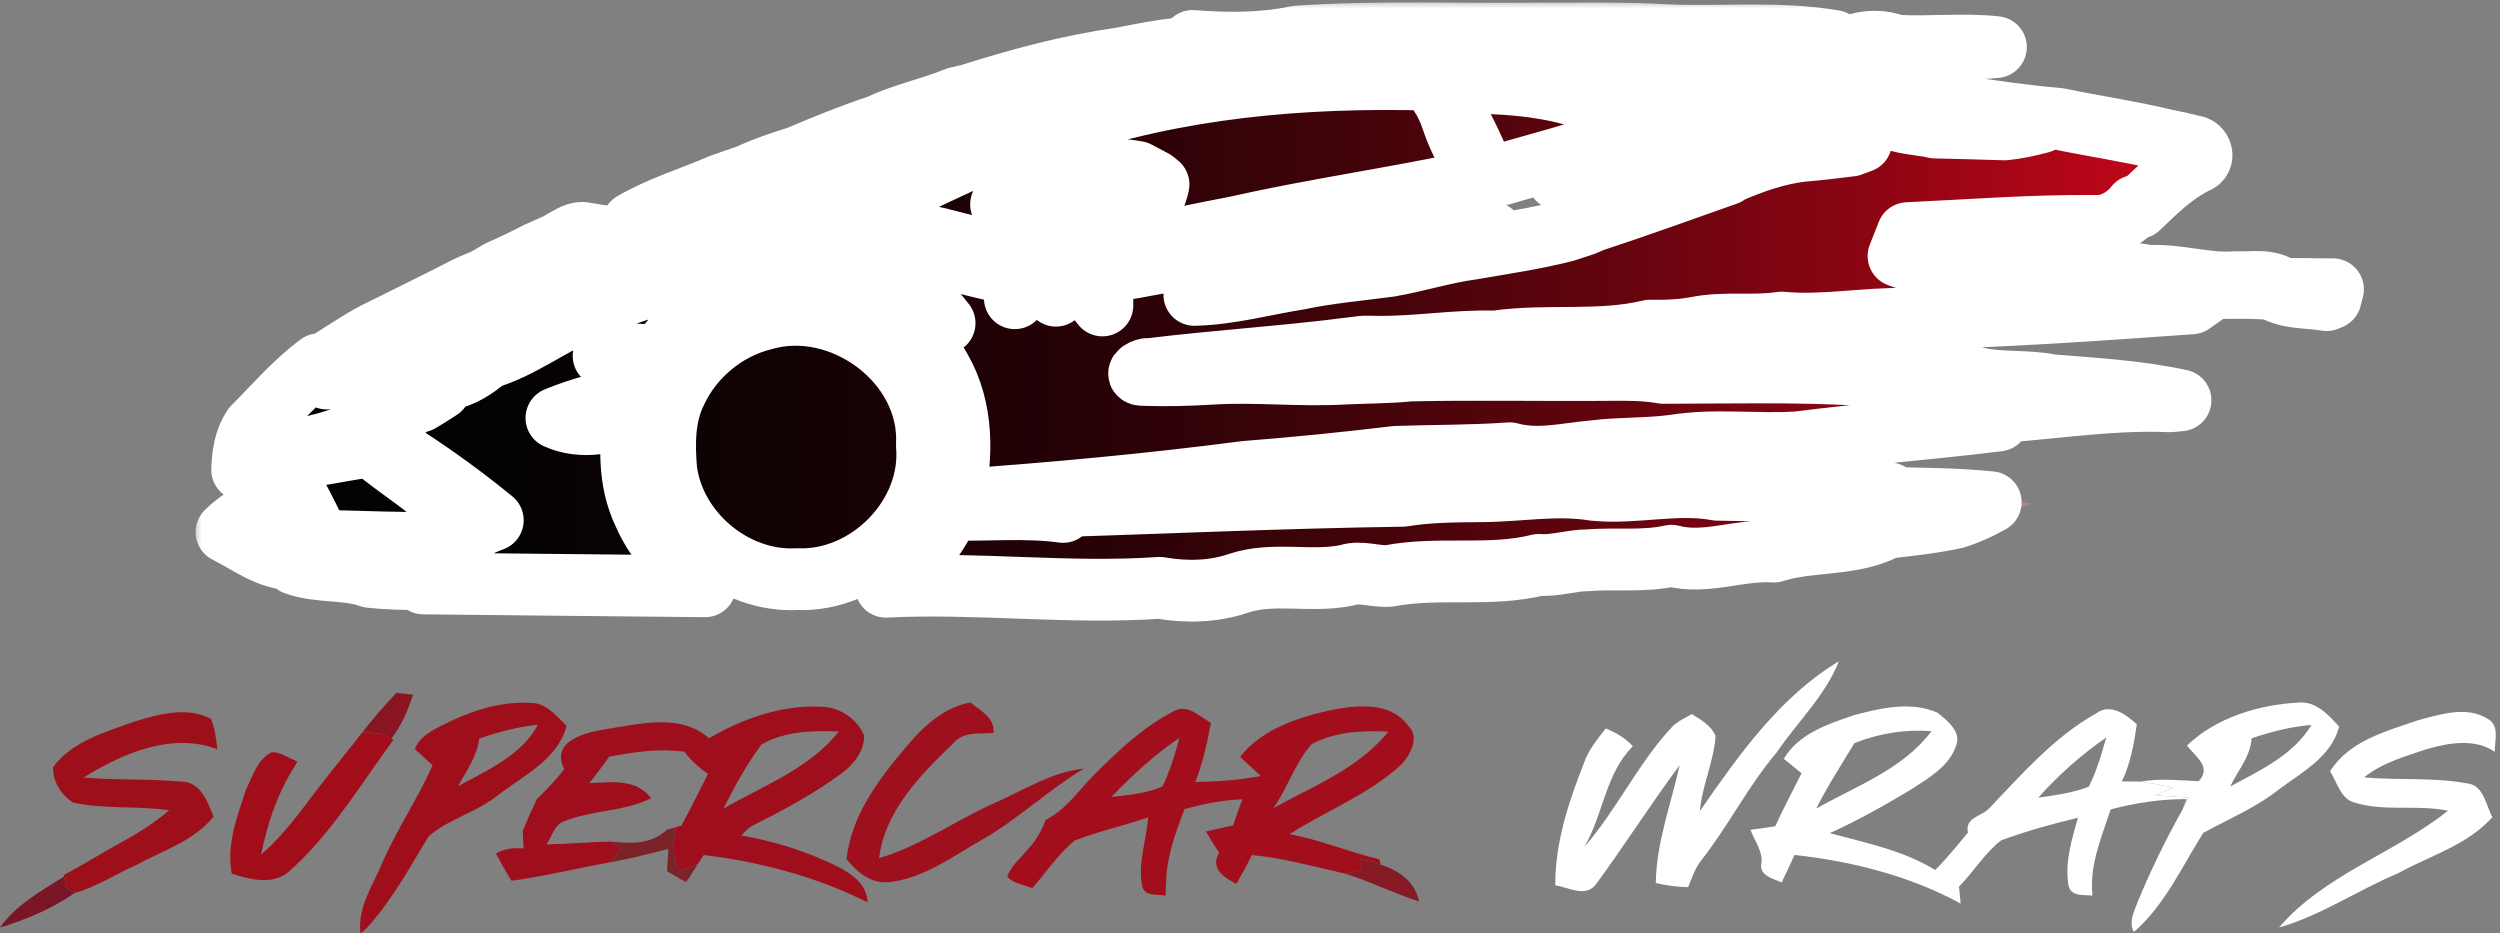 <svg xmlns="http://www.w3.org/2000/svg" width="150" height="56" viewBox="0 0 150 56" fill="none"><rect x="0" y="0" width="150" height="56" fill="#808080" stroke="none"/><path d="M102.953 2.785C105.299 2.9 107.641 2.426 109.979 2.73C111.995 3 114.037 3.071 116.071 3.008C115.563 3.119 115.048 3.171 114.537 3.178C111.784 3.278 109.03 3.178 106.281 3.352C106.129 3.364 105.821 3.386 105.669 3.397C104.732 3.356 103.835 3.082 102.953 2.785Z" fill="#7A242A"></path><path d="M132.754 17.294C133.951 17.275 135.152 17.238 136.349 17.353C137.338 17.942 138.506 17.812 139.595 18.009L139.643 18.016C139.043 18.072 138.439 18.075 137.846 18.031C135.73 17.949 133.61 18.087 131.502 18.201C131.928 17.912 132.343 17.605 132.754 17.294Z" fill="#7A242A"></path><path d="M36.654 50.493C37.869 50.627 39.077 50.664 40.022 49.778C40.155 49.759 40.426 49.722 40.559 49.704C40.352 50.571 40.344 51.457 40.771 52.264C41.137 52.127 41.501 51.99 41.864 51.846C41.634 52.205 41.423 52.58 41.167 52.92C40.771 52.728 40.396 52.49 40.018 52.268L40.107 50.934C39.655 51.049 39.203 51.16 38.751 51.275C38.047 51.453 37.339 51.609 36.624 51.735C36.843 51.449 37.057 51.168 37.276 50.886C37.12 50.786 36.809 50.59 36.654 50.493Z" fill="#7A242A"></path><path d="M113.066 29.875C113.125 29.819 113.247 29.711 113.31 29.656C116.175 29.348 119.121 29.73 121.956 30.212C120.477 30.727 118.943 31.223 117.35 31.06C118.08 30.834 118.776 30.508 119.443 30.134C117.324 29.919 115.193 29.912 113.066 29.875Z" fill="#AE8483"></path><path d="M15.457 30.208L15.69 30.093C15.138 30.857 14.238 31.253 13.589 31.924C14.934 32.594 16.298 33.703 17.869 33.547L17.902 32.965C19.878 32.924 21.849 33.117 23.813 33.317C22.042 33.354 20.27 33.25 18.503 33.254C18.299 33.399 17.891 33.691 17.691 33.84C16.22 33.899 14.704 33.039 13.485 32.209C12.892 30.916 14.664 30.649 15.457 30.208Z" fill="#696969"></path><mask id="path-6-outside-1_12801_484" maskUnits="userSpaceOnUse" x="11.589" y="0.002" width="131" height="38" fill="black"><rect fill="white" x="11.589" y="0.002" width="131" height="38"></rect><path d="M17.41 28.918C16.85 28.696 16.287 28.466 15.727 28.24C16.687 27.573 17.888 27.518 18.999 27.31C20.093 27.14 21.175 26.91 22.271 26.773C24.013 28.248 26.055 29.385 27.574 31.101C26.477 31.679 25.455 32.635 24.136 32.565C22.479 32.55 20.826 32.454 19.174 32.465C18.74 31.494 18.255 30.549 17.758 29.615C17.673 29.441 17.498 29.093 17.41 28.918ZM55.612 26.71C55.886 21.748 50.468 17.779 45.773 19.172C43.502 19.75 41.541 21.388 40.559 23.515C39.84 24.957 39.84 26.625 39.974 28.196C40.452 31.935 44.061 34.955 47.834 34.748C52.081 34.925 55.99 30.971 55.612 26.71ZM17.902 32.965C17.417 31.842 17.261 30.608 16.761 29.489C16.62 29.467 16.331 29.422 16.187 29.4C16.064 29.574 15.816 29.919 15.69 30.093C15.138 30.857 14.238 31.253 13.589 31.924C14.934 32.594 16.298 33.703 17.869 33.547L17.902 32.965ZM86.318 4.998C86.607 5.539 86.903 6.084 87.192 6.632C87.993 7.907 88.556 9.308 89.193 10.664C89.419 10.616 89.872 10.516 90.098 10.467C92.947 9.63 95.86 8.937 98.591 7.748C95.119 5.068 90.52 4.872 86.318 4.998ZM20.73 22.111C20.53 21.97 20.126 21.692 19.922 21.555C20.938 20.929 21.916 20.236 23.002 19.739C24.084 19.206 25.158 18.665 26.237 18.131C27.167 17.694 28.049 17.145 29.027 16.808C29.342 16.623 29.661 16.438 29.98 16.252C30.735 15.922 31.48 15.567 32.21 15.185C32.633 15 33.055 14.814 33.474 14.622C33.559 14.57 33.733 14.462 33.819 14.41C34.23 14.214 34.641 13.869 35.13 13.999C37.506 14.425 39.937 14.462 42.346 14.377C43.302 14.318 44.258 14.307 45.214 14.288C43.92 14.662 42.612 15.011 41.282 15.229C39.044 15.77 36.946 16.764 34.715 17.319C33.318 19.161 30.984 19.713 28.931 20.48C28.145 20.799 27.289 20.788 26.459 20.695C25.796 20.995 25.106 21.236 24.428 21.503C23.268 22.033 21.99 22.118 20.73 22.111ZM29.309 19.476L29.468 19.439L29.494 19.239L29.309 19.298V19.476ZM94.137 5.035C95.571 5.891 97.209 6.365 98.573 7.355C99.481 7.31 100.422 7.273 101.207 6.758C99.34 5.661 97.183 5.294 95.086 4.92C94.848 4.95 94.374 5.005 94.137 5.035ZM63.439 7.703C62.49 8.051 61.541 8.403 60.559 8.648C60.644 9.56 60.782 10.464 60.945 11.364C63.29 10.638 65.766 9.838 68.241 10.316C68.49 10.449 68.99 10.712 69.238 10.845C69.308 10.901 69.446 11.012 69.512 11.068C69.075 13.295 66.622 14.155 64.702 14.711C65.829 15.367 67.166 14.748 68.382 14.755C70.279 14.418 72.162 13.995 74.055 13.64C78.851 12.558 83.735 11.876 88.549 10.845C88.297 9.552 87.541 8.455 87.14 7.218C86.851 6.306 86.366 5.468 85.703 4.779C78.195 4.579 70.572 5.231 63.439 7.703ZM93.47 10.734C94.07 10.949 94.659 11.187 95.241 11.446C95.816 11.753 96.464 11.946 97.105 11.713C98.995 11.309 100.752 10.471 102.553 9.801C103.575 9.285 104.628 8.815 105.736 8.504C104.391 7.466 102.66 7.166 101.033 6.869C101.063 6.98 101.122 7.195 101.156 7.303C100.792 7.392 100.437 7.488 100.085 7.596C97.954 8.796 95.593 9.515 93.47 10.734ZM59.781 9.36C59.147 9.441 58.517 9.523 57.895 9.641C55.619 10.701 53.322 11.727 51.173 13.032C53.055 13.773 55.09 13.951 57.031 14.488C58.484 14.877 59.974 15.159 61.486 15.185C61.123 14.44 60.789 13.684 60.533 12.895C60.415 12.739 60.181 12.424 60.063 12.265L60.218 11.946C60.307 11.057 60.018 10.201 59.781 9.36ZM139.981 17.357C139.944 17.494 139.877 17.768 139.84 17.905L139.595 18.009C138.506 17.812 137.338 17.942 136.349 17.353C135.152 17.238 133.951 17.275 132.754 17.294C132.343 17.605 131.928 17.912 131.502 18.201C125.817 18.609 120.129 19.006 114.43 19.132C111.91 19.076 109.401 19.595 106.885 19.354C105.243 19.61 103.546 19.324 101.9 19.628C100.944 19.821 99.973 19.854 99.002 19.836C95.953 20.573 92.781 20.036 89.694 20.492C87.344 20.417 85.021 20.836 82.679 20.803C82.464 20.803 82.034 20.799 81.823 20.795C81.652 20.818 81.319 20.858 81.152 20.877C77.087 21.407 72.996 21.648 68.934 22.152C68.738 22.055 67.948 22.496 68.597 22.496C69.953 22.544 71.313 22.508 72.67 22.426C75.319 22.256 77.969 22.57 80.618 22.419C81.952 22.355 83.294 22.363 84.624 22.23C88.652 22.144 92.68 22.233 96.709 22.196C97.743 22.185 98.784 22.192 99.803 22.374C103.742 22.367 107.689 22.267 111.624 22.489C113.818 22.441 116.016 22.563 118.213 22.563C119.777 23.06 121.452 22.778 123.049 23.108C125.65 23.323 128.27 23.464 130.831 24.019C130.668 24.034 130.346 24.064 130.186 24.079C126.306 23.908 122.467 24.649 118.598 24.798C119.036 24.927 119.469 25.072 119.899 25.231C115.89 25.732 111.854 26.028 107.852 26.539C105.38 26.699 102.89 26.332 100.437 26.732C98.843 26.947 97.231 26.869 95.638 27.069C93.963 27.214 92.251 27.666 90.587 27.195C88.315 27.358 86.032 27.332 83.757 27.41C80.752 27.77 77.735 28.077 74.715 28.311C68.893 29.07 63.02 29.611 57.157 30.019C57.784 27.444 57.802 24.535 56.45 22.178C55.249 19.984 53.2 18.261 50.817 17.497C46.763 16.182 41.956 17.723 39.599 21.322C38.473 21.299 37.339 21.184 36.216 21.355C37.298 21.348 38.377 21.462 39.455 21.526C39.362 21.722 39.17 22.115 39.077 22.311L39.151 21.989C38.851 22.641 38.554 23.293 38.291 23.964C36.602 23.975 34.941 24.442 33.385 25.079C34.882 25.765 36.728 25.446 38.095 24.586C37.765 26.647 37.695 28.87 38.621 30.801C39.388 32.591 40.785 34.006 42.308 35.177C36.672 35.118 31.036 35.074 25.399 35.007C25.418 34.94 25.447 34.799 25.466 34.733C24.38 34.759 23.298 34.733 22.22 34.618C20.774 34.099 19.155 34.373 17.691 33.84C17.891 33.691 18.299 33.399 18.503 33.254C20.27 33.254 22.042 33.354 23.813 33.317C25.974 33.543 27.645 31.894 29.568 31.216C27.259 29.326 24.806 27.618 22.242 26.095C22.798 25.665 23.38 25.268 23.976 24.901L24.306 24.575C22.472 25.572 20.545 26.432 18.488 26.843C17.421 27.025 16.376 27.343 15.575 28.114C15.316 28.133 14.793 28.17 14.53 28.188C14.556 27.295 14.682 26.398 15.186 25.642C16.476 24.349 17.673 22.941 19.148 21.852C19.225 21.992 19.377 22.274 19.451 22.415L19.6 22.711C20.871 22.663 22.142 22.578 23.413 22.459C23.405 22.752 23.391 23.334 23.387 23.627C23.991 23.749 24.591 23.897 25.177 24.101C25.596 23.864 26 23.597 26.403 23.338C26.17 23.293 25.703 23.201 25.47 23.156C25.907 23.03 26.344 22.908 26.781 22.785C27.723 22.622 28.512 22.1 29.224 21.492C31.273 20.881 32.966 19.517 34.93 18.709C37.065 17.849 39.222 16.927 41.53 16.675C43.998 16.408 46.425 15.611 48.931 15.859C51.795 16.2 54.578 17.386 56.676 19.391C54.978 17.179 52.525 15.355 49.687 15.055C49.183 15.014 48.719 14.844 48.475 14.377C49.827 14.31 51.21 14.159 52.551 14.436C55.393 15.166 58.232 15.926 61.104 16.549C61.052 16.886 60.941 17.557 60.889 17.894C61.126 17.623 61.604 17.086 61.845 16.816C62.523 16.786 62.957 17.275 63.357 17.742C62.605 15.885 61.474 14.233 60.515 12.483C61.315 12.402 62.123 12.32 62.923 12.206C64.928 12.02 66.929 11.757 68.945 11.724C67.859 13.332 65.992 14.518 63.994 14.322C64.728 15.645 65.165 17.149 66.144 18.327C66.155 17.642 66.14 16.96 66.121 16.278C66.985 16.211 67.852 16.115 68.704 15.93C72.829 15.2 76.876 14.04 81.041 13.569C83.06 13.073 85.302 12.717 87.285 13.528C87.996 13.851 88.775 13.903 89.542 13.962C88.274 13.995 87.007 14.14 85.829 14.636C83.709 15.77 81.252 15.567 78.992 16.226C76.612 17.001 74.104 17.201 71.662 17.694C73.785 17.646 75.853 17.064 77.947 16.734C79.74 16.356 81.563 16.204 83.375 15.959C85.036 15.674 86.644 15.152 88.315 14.929C90.19 14.603 92.08 14.333 93.926 13.858C94.289 13.736 94.652 13.614 95.019 13.499C95.145 13.443 95.397 13.339 95.523 13.284L95.575 13.262C98.272 12.38 100.933 11.409 103.609 10.467L103.624 10.401L103.776 10.341C105.165 9.749 106.599 9.234 108.108 9.056C109.093 8.974 110.079 8.863 111.061 8.733C111.213 8.678 111.521 8.563 111.672 8.507C111.658 8.192 111.646 7.877 111.632 7.562C111.157 7.514 110.683 7.447 110.216 7.366C107.037 6.395 103.764 5.798 100.603 4.768C99.851 4.605 99.095 4.449 98.339 4.309C97.865 4.205 97.398 4.083 96.927 3.979C93.577 3.99 90.242 3.716 86.9 3.605C84.194 3.553 81.493 3.605 78.788 3.601C78.15 3.675 77.517 3.771 76.883 3.849C75.823 3.864 74.763 3.916 73.707 4.02C69.071 4.742 64.495 5.924 60.126 7.64C56.868 8.818 53.744 10.33 50.483 11.501C48.912 12.228 47.4 13.291 45.606 13.325C43.05 13.629 40.474 13.844 37.899 13.655L37.962 13.38C39.637 12.402 41.508 11.85 43.279 11.079C43.831 10.89 44.376 10.694 44.928 10.505C45.888 10.053 46.896 9.723 47.908 9.404C49.483 8.733 51.069 8.088 52.696 7.547C54.204 6.832 55.86 6.506 57.402 5.869C57.598 5.824 57.984 5.732 58.18 5.687C61.123 4.757 64.117 3.942 67.178 3.508C68.964 3.178 70.761 2.748 72.588 2.893L72.329 2.652C72.136 2.604 71.751 2.508 71.558 2.456C73.644 2.619 75.767 2.63 77.824 2.193C82.645 1.867 87.478 2.07 92.306 2.011C94.897 2.026 97.487 1.959 100.073 2.115C103.394 2.252 106.755 1.889 110.049 2.459C110.183 2.526 110.453 2.66 110.59 2.73C110.742 2.726 111.05 2.726 111.202 2.726C112.021 2.43 112.94 2.415 113.755 2.741C115.752 2.856 117.761 2.611 119.755 2.826C118.528 2.956 117.294 2.889 116.071 3.008C114.037 3.071 111.995 3 109.979 2.73C107.641 2.426 105.299 2.9 102.953 2.786C103.835 3.082 104.732 3.356 105.669 3.397C104.569 3.49 103.512 3.823 102.504 4.26C103.735 4.553 104.972 4.801 106.236 4.902C107.952 5.083 109.649 5.398 111.369 5.554C115.434 5.932 119.436 6.788 123.509 7.129C125.639 7.573 127.804 7.881 129.923 8.396C130.479 8.5 131.031 8.622 131.583 8.767C132.121 8.811 132.317 9.56 131.761 9.76C130.42 10.412 129.371 11.457 128.307 12.476L128.137 12.343C127.54 13.095 126.621 13.621 125.643 13.554C121.904 13.521 118.18 13.814 114.452 13.988C114.27 14.444 114.089 14.903 113.911 15.363C115.734 16.082 117.72 16.008 119.64 16.2C122.745 16.271 125.888 16.037 128.963 16.556C130.716 16.471 132.406 17.075 134.163 16.927C135.085 16.986 136.138 16.712 136.931 17.338C137.946 17.323 138.961 17.36 139.981 17.357ZM116.09 7.651C117.49 7.688 118.891 7.714 120.292 7.766C121.018 7.688 121.737 7.536 122.445 7.344C119.143 6.969 115.897 6.173 112.569 6.024C113.014 7.54 114.856 7.336 116.09 7.651ZM113.31 29.656L113.373 29.604C109.923 29.493 106.473 29.452 103.027 29.385C100.566 28.926 98.098 29.645 95.623 29.393C93.37 29.026 91.113 29.467 88.856 29.474C87.296 29.489 85.721 29.489 84.18 29.748C76.876 29.852 69.572 30.189 62.267 30.416C62.775 30.505 63.287 30.579 63.787 30.716C61.523 30.408 59.244 30.638 56.965 30.582C56.142 32.443 54.771 33.988 53.155 35.203C58.636 34.929 64.109 35.648 69.583 35.27C71.139 35.541 72.807 35.518 74.315 34.996C76.424 34.295 78.68 34.97 80.826 34.514C81.674 34.232 82.534 34.64 83.394 34.547C86.344 33.988 89.39 34.629 92.329 33.892C93.314 33.969 94.267 33.621 95.252 33.617C96.924 33.484 98.632 33.717 100.285 33.343C102.319 33.892 104.372 32.95 106.44 33.095C108.663 32.383 111.157 32.795 113.24 31.664C114.611 31.509 116.001 31.36 117.35 31.06C118.08 30.834 118.776 30.508 119.443 30.134C117.324 29.919 115.193 29.912 113.066 29.875C113.125 29.819 113.247 29.711 113.31 29.656Z"></path></mask><path d="M17.41 28.918C16.85 28.696 16.287 28.466 15.727 28.24C16.687 27.573 17.888 27.518 18.999 27.31C20.093 27.14 21.175 26.91 22.271 26.773C24.013 28.248 26.055 29.385 27.574 31.101C26.477 31.679 25.455 32.635 24.136 32.565C22.479 32.55 20.826 32.454 19.174 32.465C18.74 31.494 18.255 30.549 17.758 29.615C17.673 29.441 17.498 29.093 17.41 28.918ZM55.612 26.71C55.886 21.748 50.468 17.779 45.773 19.172C43.502 19.75 41.541 21.388 40.559 23.515C39.84 24.957 39.84 26.625 39.974 28.196C40.452 31.935 44.061 34.955 47.834 34.748C52.081 34.925 55.99 30.971 55.612 26.71ZM17.902 32.965C17.417 31.842 17.261 30.608 16.761 29.489C16.62 29.467 16.331 29.422 16.187 29.4C16.064 29.574 15.816 29.919 15.69 30.093C15.138 30.857 14.238 31.253 13.589 31.924C14.934 32.594 16.298 33.703 17.869 33.547L17.902 32.965ZM86.318 4.998C86.607 5.539 86.903 6.084 87.192 6.632C87.993 7.907 88.556 9.308 89.193 10.664C89.419 10.616 89.872 10.516 90.098 10.467C92.947 9.63 95.86 8.937 98.591 7.748C95.119 5.068 90.52 4.872 86.318 4.998ZM20.73 22.111C20.53 21.97 20.126 21.692 19.922 21.555C20.938 20.929 21.916 20.236 23.002 19.739C24.084 19.206 25.158 18.665 26.237 18.131C27.167 17.694 28.049 17.145 29.027 16.808C29.342 16.623 29.661 16.438 29.98 16.252C30.735 15.922 31.48 15.567 32.21 15.185C32.633 15 33.055 14.814 33.474 14.622C33.559 14.57 33.733 14.462 33.819 14.41C34.23 14.214 34.641 13.869 35.13 13.999C37.506 14.425 39.937 14.462 42.346 14.377C43.302 14.318 44.258 14.307 45.214 14.288C43.92 14.662 42.612 15.011 41.282 15.229C39.044 15.77 36.946 16.764 34.715 17.319C33.318 19.161 30.984 19.713 28.931 20.48C28.145 20.799 27.289 20.788 26.459 20.695C25.796 20.995 25.106 21.236 24.428 21.503C23.268 22.033 21.99 22.118 20.73 22.111ZM29.309 19.476L29.468 19.439L29.494 19.239L29.309 19.298V19.476ZM94.137 5.035C95.571 5.891 97.209 6.365 98.573 7.355C99.481 7.31 100.422 7.273 101.207 6.758C99.34 5.661 97.183 5.294 95.086 4.92C94.848 4.95 94.374 5.005 94.137 5.035ZM63.439 7.703C62.49 8.051 61.541 8.403 60.559 8.648C60.644 9.56 60.782 10.464 60.945 11.364C63.29 10.638 65.766 9.838 68.241 10.316C68.49 10.449 68.99 10.712 69.238 10.845C69.308 10.901 69.446 11.012 69.512 11.068C69.075 13.295 66.622 14.155 64.702 14.711C65.829 15.367 67.166 14.748 68.382 14.755C70.279 14.418 72.162 13.995 74.055 13.64C78.851 12.558 83.735 11.876 88.549 10.845C88.297 9.552 87.541 8.455 87.14 7.218C86.851 6.306 86.366 5.468 85.703 4.779C78.195 4.579 70.572 5.231 63.439 7.703ZM93.47 10.734C94.07 10.949 94.659 11.187 95.241 11.446C95.816 11.753 96.464 11.946 97.105 11.713C98.995 11.309 100.752 10.471 102.553 9.801C103.575 9.285 104.628 8.815 105.736 8.504C104.391 7.466 102.66 7.166 101.033 6.869C101.063 6.98 101.122 7.195 101.156 7.303C100.792 7.392 100.437 7.488 100.085 7.596C97.954 8.796 95.593 9.515 93.47 10.734ZM59.781 9.36C59.147 9.441 58.517 9.523 57.895 9.641C55.619 10.701 53.322 11.727 51.173 13.032C53.055 13.773 55.09 13.951 57.031 14.488C58.484 14.877 59.974 15.159 61.486 15.185C61.123 14.44 60.789 13.684 60.533 12.895C60.415 12.739 60.181 12.424 60.063 12.265L60.218 11.946C60.307 11.057 60.018 10.201 59.781 9.36ZM139.981 17.357C139.944 17.494 139.877 17.768 139.84 17.905L139.595 18.009C138.506 17.812 137.338 17.942 136.349 17.353C135.152 17.238 133.951 17.275 132.754 17.294C132.343 17.605 131.928 17.912 131.502 18.201C125.817 18.609 120.129 19.006 114.43 19.132C111.91 19.076 109.401 19.595 106.885 19.354C105.243 19.61 103.546 19.324 101.9 19.628C100.944 19.821 99.973 19.854 99.002 19.836C95.953 20.573 92.781 20.036 89.694 20.492C87.344 20.417 85.021 20.836 82.679 20.803C82.464 20.803 82.034 20.799 81.823 20.795C81.652 20.818 81.319 20.858 81.152 20.877C77.087 21.407 72.996 21.648 68.934 22.152C68.738 22.055 67.948 22.496 68.597 22.496C69.953 22.544 71.313 22.508 72.67 22.426C75.319 22.256 77.969 22.57 80.618 22.419C81.952 22.355 83.294 22.363 84.624 22.23C88.652 22.144 92.68 22.233 96.709 22.196C97.743 22.185 98.784 22.192 99.803 22.374C103.742 22.367 107.689 22.267 111.624 22.489C113.818 22.441 116.016 22.563 118.213 22.563C119.777 23.06 121.452 22.778 123.049 23.108C125.65 23.323 128.27 23.464 130.831 24.019C130.668 24.034 130.346 24.064 130.186 24.079C126.306 23.908 122.467 24.649 118.598 24.798C119.036 24.927 119.469 25.072 119.899 25.231C115.89 25.732 111.854 26.028 107.852 26.539C105.38 26.699 102.89 26.332 100.437 26.732C98.843 26.947 97.231 26.869 95.638 27.069C93.963 27.214 92.251 27.666 90.587 27.195C88.315 27.358 86.032 27.332 83.757 27.41C80.752 27.77 77.735 28.077 74.715 28.311C68.893 29.07 63.02 29.611 57.157 30.019C57.784 27.444 57.802 24.535 56.45 22.178C55.249 19.984 53.2 18.261 50.817 17.497C46.763 16.182 41.956 17.723 39.599 21.322C38.473 21.299 37.339 21.184 36.216 21.355C37.298 21.348 38.377 21.462 39.455 21.526C39.362 21.722 39.17 22.115 39.077 22.311L39.151 21.989C38.851 22.641 38.554 23.293 38.291 23.964C36.602 23.975 34.941 24.442 33.385 25.079C34.882 25.765 36.728 25.446 38.095 24.586C37.765 26.647 37.695 28.87 38.621 30.801C39.388 32.591 40.785 34.006 42.308 35.177C36.672 35.118 31.036 35.074 25.399 35.007C25.418 34.94 25.447 34.799 25.466 34.733C24.38 34.759 23.298 34.733 22.22 34.618C20.774 34.099 19.155 34.373 17.691 33.84C17.891 33.691 18.299 33.399 18.503 33.254C20.27 33.254 22.042 33.354 23.813 33.317C25.974 33.543 27.645 31.894 29.568 31.216C27.259 29.326 24.806 27.618 22.242 26.095C22.798 25.665 23.38 25.268 23.976 24.901L24.306 24.575C22.472 25.572 20.545 26.432 18.488 26.843C17.421 27.025 16.376 27.343 15.575 28.114C15.316 28.133 14.793 28.17 14.53 28.188C14.556 27.295 14.682 26.398 15.186 25.642C16.476 24.349 17.673 22.941 19.148 21.852C19.225 21.992 19.377 22.274 19.451 22.415L19.6 22.711C20.871 22.663 22.142 22.578 23.413 22.459C23.405 22.752 23.391 23.334 23.387 23.627C23.991 23.749 24.591 23.897 25.177 24.101C25.596 23.864 26 23.597 26.403 23.338C26.17 23.293 25.703 23.201 25.47 23.156C25.907 23.03 26.344 22.908 26.781 22.785C27.723 22.622 28.512 22.1 29.224 21.492C31.273 20.881 32.966 19.517 34.93 18.709C37.065 17.849 39.222 16.927 41.53 16.675C43.998 16.408 46.425 15.611 48.931 15.859C51.795 16.2 54.578 17.386 56.676 19.391C54.978 17.179 52.525 15.355 49.687 15.055C49.183 15.014 48.719 14.844 48.475 14.377C49.827 14.31 51.21 14.159 52.551 14.436C55.393 15.166 58.232 15.926 61.104 16.549C61.052 16.886 60.941 17.557 60.889 17.894C61.126 17.623 61.604 17.086 61.845 16.816C62.523 16.786 62.957 17.275 63.357 17.742C62.605 15.885 61.474 14.233 60.515 12.483C61.315 12.402 62.123 12.32 62.923 12.206C64.928 12.02 66.929 11.757 68.945 11.724C67.859 13.332 65.992 14.518 63.994 14.322C64.728 15.645 65.165 17.149 66.144 18.327C66.155 17.642 66.14 16.96 66.121 16.278C66.985 16.211 67.852 16.115 68.704 15.93C72.829 15.2 76.876 14.04 81.041 13.569C83.06 13.073 85.302 12.717 87.285 13.528C87.996 13.851 88.775 13.903 89.542 13.962C88.274 13.995 87.007 14.14 85.829 14.636C83.709 15.77 81.252 15.567 78.992 16.226C76.612 17.001 74.104 17.201 71.662 17.694C73.785 17.646 75.853 17.064 77.947 16.734C79.74 16.356 81.563 16.204 83.375 15.959C85.036 15.674 86.644 15.152 88.315 14.929C90.19 14.603 92.08 14.333 93.926 13.858C94.289 13.736 94.652 13.614 95.019 13.499C95.145 13.443 95.397 13.339 95.523 13.284L95.575 13.262C98.272 12.38 100.933 11.409 103.609 10.467L103.624 10.401L103.776 10.341C105.165 9.749 106.599 9.234 108.108 9.056C109.093 8.974 110.079 8.863 111.061 8.733C111.213 8.678 111.521 8.563 111.672 8.507C111.658 8.192 111.646 7.877 111.632 7.562C111.157 7.514 110.683 7.447 110.216 7.366C107.037 6.395 103.764 5.798 100.603 4.768C99.851 4.605 99.095 4.449 98.339 4.309C97.865 4.205 97.398 4.083 96.927 3.979C93.577 3.99 90.242 3.716 86.9 3.605C84.194 3.553 81.493 3.605 78.788 3.601C78.15 3.675 77.517 3.771 76.883 3.849C75.823 3.864 74.763 3.916 73.707 4.02C69.071 4.742 64.495 5.924 60.126 7.64C56.868 8.818 53.744 10.33 50.483 11.501C48.912 12.228 47.4 13.291 45.606 13.325C43.05 13.629 40.474 13.844 37.899 13.655L37.962 13.38C39.637 12.402 41.508 11.85 43.279 11.079C43.831 10.89 44.376 10.694 44.928 10.505C45.888 10.053 46.896 9.723 47.908 9.404C49.483 8.733 51.069 8.088 52.696 7.547C54.204 6.832 55.86 6.506 57.402 5.869C57.598 5.824 57.984 5.732 58.18 5.687C61.123 4.757 64.117 3.942 67.178 3.508C68.964 3.178 70.761 2.748 72.588 2.893L72.329 2.652C72.136 2.604 71.751 2.508 71.558 2.456C73.644 2.619 75.767 2.63 77.824 2.193C82.645 1.867 87.478 2.07 92.306 2.011C94.897 2.026 97.487 1.959 100.073 2.115C103.394 2.252 106.755 1.889 110.049 2.459C110.183 2.526 110.453 2.66 110.59 2.73C110.742 2.726 111.05 2.726 111.202 2.726C112.021 2.43 112.94 2.415 113.755 2.741C115.752 2.856 117.761 2.611 119.755 2.826C118.528 2.956 117.294 2.889 116.071 3.008C114.037 3.071 111.995 3 109.979 2.73C107.641 2.426 105.299 2.9 102.953 2.786C103.835 3.082 104.732 3.356 105.669 3.397C104.569 3.49 103.512 3.823 102.504 4.26C103.735 4.553 104.972 4.801 106.236 4.902C107.952 5.083 109.649 5.398 111.369 5.554C115.434 5.932 119.436 6.788 123.509 7.129C125.639 7.573 127.804 7.881 129.923 8.396C130.479 8.5 131.031 8.622 131.583 8.767C132.121 8.811 132.317 9.56 131.761 9.76C130.42 10.412 129.371 11.457 128.307 12.476L128.137 12.343C127.54 13.095 126.621 13.621 125.643 13.554C121.904 13.521 118.18 13.814 114.452 13.988C114.27 14.444 114.089 14.903 113.911 15.363C115.734 16.082 117.72 16.008 119.64 16.2C122.745 16.271 125.888 16.037 128.963 16.556C130.716 16.471 132.406 17.075 134.163 16.927C135.085 16.986 136.138 16.712 136.931 17.338C137.946 17.323 138.961 17.36 139.981 17.357ZM116.09 7.651C117.49 7.688 118.891 7.714 120.292 7.766C121.018 7.688 121.737 7.536 122.445 7.344C119.143 6.969 115.897 6.173 112.569 6.024C113.014 7.54 114.856 7.336 116.09 7.651ZM113.31 29.656L113.373 29.604C109.923 29.493 106.473 29.452 103.027 29.385C100.566 28.926 98.098 29.645 95.623 29.393C93.37 29.026 91.113 29.467 88.856 29.474C87.296 29.489 85.721 29.489 84.18 29.748C76.876 29.852 69.572 30.189 62.267 30.416C62.775 30.505 63.287 30.579 63.787 30.716C61.523 30.408 59.244 30.638 56.965 30.582C56.142 32.443 54.771 33.988 53.155 35.203C58.636 34.929 64.109 35.648 69.583 35.27C71.139 35.541 72.807 35.518 74.315 34.996C76.424 34.295 78.68 34.97 80.826 34.514C81.674 34.232 82.534 34.64 83.394 34.547C86.344 33.988 89.39 34.629 92.329 33.892C93.314 33.969 94.267 33.621 95.252 33.617C96.924 33.484 98.632 33.717 100.285 33.343C102.319 33.892 104.372 32.95 106.44 33.095C108.663 32.383 111.157 32.795 113.24 31.664C114.611 31.509 116.001 31.36 117.35 31.06C118.08 30.834 118.776 30.508 119.443 30.134C117.324 29.919 115.193 29.912 113.066 29.875C113.125 29.819 113.247 29.711 113.31 29.656Z" fill="url(#paint0_linear_12801_484)"></path><path d="M17.41 28.918C16.85 28.696 16.287 28.466 15.727 28.24C16.687 27.573 17.888 27.518 18.999 27.31C20.093 27.14 21.175 26.91 22.271 26.773C24.013 28.248 26.055 29.385 27.574 31.101C26.477 31.679 25.455 32.635 24.136 32.565C22.479 32.55 20.826 32.454 19.174 32.465C18.74 31.494 18.255 30.549 17.758 29.615C17.673 29.441 17.498 29.093 17.41 28.918ZM55.612 26.71C55.886 21.748 50.468 17.779 45.773 19.172C43.502 19.75 41.541 21.388 40.559 23.515C39.84 24.957 39.84 26.625 39.974 28.196C40.452 31.935 44.061 34.955 47.834 34.748C52.081 34.925 55.99 30.971 55.612 26.71ZM17.902 32.965C17.417 31.842 17.261 30.608 16.761 29.489C16.62 29.467 16.331 29.422 16.187 29.4C16.064 29.574 15.816 29.919 15.69 30.093C15.138 30.857 14.238 31.253 13.589 31.924C14.934 32.594 16.298 33.703 17.869 33.547L17.902 32.965ZM86.318 4.998C86.607 5.539 86.903 6.084 87.192 6.632C87.993 7.907 88.556 9.308 89.193 10.664C89.419 10.616 89.872 10.516 90.098 10.467C92.947 9.63 95.86 8.937 98.591 7.748C95.119 5.068 90.52 4.872 86.318 4.998ZM20.73 22.111C20.53 21.97 20.126 21.692 19.922 21.555C20.938 20.929 21.916 20.236 23.002 19.739C24.084 19.206 25.158 18.665 26.237 18.131C27.167 17.694 28.049 17.145 29.027 16.808C29.342 16.623 29.661 16.438 29.98 16.252C30.735 15.922 31.48 15.567 32.21 15.185C32.633 15 33.055 14.814 33.474 14.622C33.559 14.57 33.733 14.462 33.819 14.41C34.23 14.214 34.641 13.869 35.13 13.999C37.506 14.425 39.937 14.462 42.346 14.377C43.302 14.318 44.258 14.307 45.214 14.288C43.92 14.662 42.612 15.011 41.282 15.229C39.044 15.77 36.946 16.764 34.715 17.319C33.318 19.161 30.984 19.713 28.931 20.48C28.145 20.799 27.289 20.788 26.459 20.695C25.796 20.995 25.106 21.236 24.428 21.503C23.268 22.033 21.99 22.118 20.73 22.111ZM29.309 19.476L29.468 19.439L29.494 19.239L29.309 19.298V19.476ZM94.137 5.035C95.571 5.891 97.209 6.365 98.573 7.355C99.481 7.31 100.422 7.273 101.207 6.758C99.34 5.661 97.183 5.294 95.086 4.92C94.848 4.95 94.374 5.005 94.137 5.035ZM63.439 7.703C62.49 8.051 61.541 8.403 60.559 8.648C60.644 9.56 60.782 10.464 60.945 11.364C63.29 10.638 65.766 9.838 68.241 10.316C68.49 10.449 68.99 10.712 69.238 10.845C69.308 10.901 69.446 11.012 69.512 11.068C69.075 13.295 66.622 14.155 64.702 14.711C65.829 15.367 67.166 14.748 68.382 14.755C70.279 14.418 72.162 13.995 74.055 13.64C78.851 12.558 83.735 11.876 88.549 10.845C88.297 9.552 87.541 8.455 87.14 7.218C86.851 6.306 86.366 5.468 85.703 4.779C78.195 4.579 70.572 5.231 63.439 7.703ZM93.47 10.734C94.07 10.949 94.659 11.187 95.241 11.446C95.816 11.753 96.464 11.946 97.105 11.713C98.995 11.309 100.752 10.471 102.553 9.801C103.575 9.285 104.628 8.815 105.736 8.504C104.391 7.466 102.66 7.166 101.033 6.869C101.063 6.98 101.122 7.195 101.156 7.303C100.792 7.392 100.437 7.488 100.085 7.596C97.954 8.796 95.593 9.515 93.47 10.734ZM59.781 9.36C59.147 9.441 58.517 9.523 57.895 9.641C55.619 10.701 53.322 11.727 51.173 13.032C53.055 13.773 55.09 13.951 57.031 14.488C58.484 14.877 59.974 15.159 61.486 15.185C61.123 14.44 60.789 13.684 60.533 12.895C60.415 12.739 60.181 12.424 60.063 12.265L60.218 11.946C60.307 11.057 60.018 10.201 59.781 9.36ZM139.981 17.357C139.944 17.494 139.877 17.768 139.84 17.905L139.595 18.009C138.506 17.812 137.338 17.942 136.349 17.353C135.152 17.238 133.951 17.275 132.754 17.294C132.343 17.605 131.928 17.912 131.502 18.201C125.817 18.609 120.129 19.006 114.43 19.132C111.91 19.076 109.401 19.595 106.885 19.354C105.243 19.61 103.546 19.324 101.9 19.628C100.944 19.821 99.973 19.854 99.002 19.836C95.953 20.573 92.781 20.036 89.694 20.492C87.344 20.417 85.021 20.836 82.679 20.803C82.464 20.803 82.034 20.799 81.823 20.795C81.652 20.818 81.319 20.858 81.152 20.877C77.087 21.407 72.996 21.648 68.934 22.152C68.738 22.055 67.948 22.496 68.597 22.496C69.953 22.544 71.313 22.508 72.67 22.426C75.319 22.256 77.969 22.57 80.618 22.419C81.952 22.355 83.294 22.363 84.624 22.23C88.652 22.144 92.68 22.233 96.709 22.196C97.743 22.185 98.784 22.192 99.803 22.374C103.742 22.367 107.689 22.267 111.624 22.489C113.818 22.441 116.016 22.563 118.213 22.563C119.777 23.06 121.452 22.778 123.049 23.108C125.65 23.323 128.27 23.464 130.831 24.019C130.668 24.034 130.346 24.064 130.186 24.079C126.306 23.908 122.467 24.649 118.598 24.798C119.036 24.927 119.469 25.072 119.899 25.231C115.89 25.732 111.854 26.028 107.852 26.539C105.38 26.699 102.89 26.332 100.437 26.732C98.843 26.947 97.231 26.869 95.638 27.069C93.963 27.214 92.251 27.666 90.587 27.195C88.315 27.358 86.032 27.332 83.757 27.41C80.752 27.77 77.735 28.077 74.715 28.311C68.893 29.07 63.02 29.611 57.157 30.019C57.784 27.444 57.802 24.535 56.45 22.178C55.249 19.984 53.2 18.261 50.817 17.497C46.763 16.182 41.956 17.723 39.599 21.322C38.473 21.299 37.339 21.184 36.216 21.355C37.298 21.348 38.377 21.462 39.455 21.526C39.362 21.722 39.17 22.115 39.077 22.311L39.151 21.989C38.851 22.641 38.554 23.293 38.291 23.964C36.602 23.975 34.941 24.442 33.385 25.079C34.882 25.765 36.728 25.446 38.095 24.586C37.765 26.647 37.695 28.87 38.621 30.801C39.388 32.591 40.785 34.006 42.308 35.177C36.672 35.118 31.036 35.074 25.399 35.007C25.418 34.94 25.447 34.799 25.466 34.733C24.38 34.759 23.298 34.733 22.22 34.618C20.774 34.099 19.155 34.373 17.691 33.84C17.891 33.691 18.299 33.399 18.503 33.254C20.27 33.254 22.042 33.354 23.813 33.317C25.974 33.543 27.645 31.894 29.568 31.216C27.259 29.326 24.806 27.618 22.242 26.095C22.798 25.665 23.38 25.268 23.976 24.901L24.306 24.575C22.472 25.572 20.545 26.432 18.488 26.843C17.421 27.025 16.376 27.343 15.575 28.114C15.316 28.133 14.793 28.17 14.53 28.188C14.556 27.295 14.682 26.398 15.186 25.642C16.476 24.349 17.673 22.941 19.148 21.852C19.225 21.992 19.377 22.274 19.451 22.415L19.6 22.711C20.871 22.663 22.142 22.578 23.413 22.459C23.405 22.752 23.391 23.334 23.387 23.627C23.991 23.749 24.591 23.897 25.177 24.101C25.596 23.864 26 23.597 26.403 23.338C26.17 23.293 25.703 23.201 25.47 23.156C25.907 23.03 26.344 22.908 26.781 22.785C27.723 22.622 28.512 22.1 29.224 21.492C31.273 20.881 32.966 19.517 34.93 18.709C37.065 17.849 39.222 16.927 41.53 16.675C43.998 16.408 46.425 15.611 48.931 15.859C51.795 16.2 54.578 17.386 56.676 19.391C54.978 17.179 52.525 15.355 49.687 15.055C49.183 15.014 48.719 14.844 48.475 14.377C49.827 14.31 51.21 14.159 52.551 14.436C55.393 15.166 58.232 15.926 61.104 16.549C61.052 16.886 60.941 17.557 60.889 17.894C61.126 17.623 61.604 17.086 61.845 16.816C62.523 16.786 62.957 17.275 63.357 17.742C62.605 15.885 61.474 14.233 60.515 12.483C61.315 12.402 62.123 12.32 62.923 12.206C64.928 12.02 66.929 11.757 68.945 11.724C67.859 13.332 65.992 14.518 63.994 14.322C64.728 15.645 65.165 17.149 66.144 18.327C66.155 17.642 66.14 16.96 66.121 16.278C66.985 16.211 67.852 16.115 68.704 15.93C72.829 15.2 76.876 14.04 81.041 13.569C83.06 13.073 85.302 12.717 87.285 13.528C87.996 13.851 88.775 13.903 89.542 13.962C88.274 13.995 87.007 14.14 85.829 14.636C83.709 15.77 81.252 15.567 78.992 16.226C76.612 17.001 74.104 17.201 71.662 17.694C73.785 17.646 75.853 17.064 77.947 16.734C79.74 16.356 81.563 16.204 83.375 15.959C85.036 15.674 86.644 15.152 88.315 14.929C90.19 14.603 92.08 14.333 93.926 13.858C94.289 13.736 94.652 13.614 95.019 13.499C95.145 13.443 95.397 13.339 95.523 13.284L95.575 13.262C98.272 12.38 100.933 11.409 103.609 10.467L103.624 10.401L103.776 10.341C105.165 9.749 106.599 9.234 108.108 9.056C109.093 8.974 110.079 8.863 111.061 8.733C111.213 8.678 111.521 8.563 111.672 8.507C111.658 8.192 111.646 7.877 111.632 7.562C111.157 7.514 110.683 7.447 110.216 7.366C107.037 6.395 103.764 5.798 100.603 4.768C99.851 4.605 99.095 4.449 98.339 4.309C97.865 4.205 97.398 4.083 96.927 3.979C93.577 3.99 90.242 3.716 86.9 3.605C84.194 3.553 81.493 3.605 78.788 3.601C78.15 3.675 77.517 3.771 76.883 3.849C75.823 3.864 74.763 3.916 73.707 4.02C69.071 4.742 64.495 5.924 60.126 7.64C56.868 8.818 53.744 10.33 50.483 11.501C48.912 12.228 47.4 13.291 45.606 13.325C43.05 13.629 40.474 13.844 37.899 13.655L37.962 13.38C39.637 12.402 41.508 11.85 43.279 11.079C43.831 10.89 44.376 10.694 44.928 10.505C45.888 10.053 46.896 9.723 47.908 9.404C49.483 8.733 51.069 8.088 52.696 7.547C54.204 6.832 55.86 6.506 57.402 5.869C57.598 5.824 57.984 5.732 58.18 5.687C61.123 4.757 64.117 3.942 67.178 3.508C68.964 3.178 70.761 2.748 72.588 2.893L72.329 2.652C72.136 2.604 71.751 2.508 71.558 2.456C73.644 2.619 75.767 2.63 77.824 2.193C82.645 1.867 87.478 2.07 92.306 2.011C94.897 2.026 97.487 1.959 100.073 2.115C103.394 2.252 106.755 1.889 110.049 2.459C110.183 2.526 110.453 2.66 110.59 2.73C110.742 2.726 111.05 2.726 111.202 2.726C112.021 2.43 112.94 2.415 113.755 2.741C115.752 2.856 117.761 2.611 119.755 2.826C118.528 2.956 117.294 2.889 116.071 3.008C114.037 3.071 111.995 3 109.979 2.73C107.641 2.426 105.299 2.9 102.953 2.786C103.835 3.082 104.732 3.356 105.669 3.397C104.569 3.49 103.512 3.823 102.504 4.26C103.735 4.553 104.972 4.801 106.236 4.902C107.952 5.083 109.649 5.398 111.369 5.554C115.434 5.932 119.436 6.788 123.509 7.129C125.639 7.573 127.804 7.881 129.923 8.396C130.479 8.5 131.031 8.622 131.583 8.767C132.121 8.811 132.317 9.56 131.761 9.76C130.42 10.412 129.371 11.457 128.307 12.476L128.137 12.343C127.54 13.095 126.621 13.621 125.643 13.554C121.904 13.521 118.18 13.814 114.452 13.988C114.27 14.444 114.089 14.903 113.911 15.363C115.734 16.082 117.72 16.008 119.64 16.2C122.745 16.271 125.888 16.037 128.963 16.556C130.716 16.471 132.406 17.075 134.163 16.927C135.085 16.986 136.138 16.712 136.931 17.338C137.946 17.323 138.961 17.36 139.981 17.357ZM116.09 7.651C117.49 7.688 118.891 7.714 120.292 7.766C121.018 7.688 121.737 7.536 122.445 7.344C119.143 6.969 115.897 6.173 112.569 6.024C113.014 7.54 114.856 7.336 116.09 7.651ZM113.31 29.656L113.373 29.604C109.923 29.493 106.473 29.452 103.027 29.385C100.566 28.926 98.098 29.645 95.623 29.393C93.37 29.026 91.113 29.467 88.856 29.474C87.296 29.489 85.721 29.489 84.18 29.748C76.876 29.852 69.572 30.189 62.267 30.416C62.775 30.505 63.287 30.579 63.787 30.716C61.523 30.408 59.244 30.638 56.965 30.582C56.142 32.443 54.771 33.988 53.155 35.203C58.636 34.929 64.109 35.648 69.583 35.27C71.139 35.541 72.807 35.518 74.315 34.996C76.424 34.295 78.68 34.97 80.826 34.514C81.674 34.232 82.534 34.64 83.394 34.547C86.344 33.988 89.39 34.629 92.329 33.892C93.314 33.969 94.267 33.621 95.252 33.617C96.924 33.484 98.632 33.717 100.285 33.343C102.319 33.892 104.372 32.95 106.44 33.095C108.663 32.383 111.157 32.795 113.24 31.664C114.611 31.509 116.001 31.36 117.35 31.06C118.08 30.834 118.776 30.508 119.443 30.134C117.324 29.919 115.193 29.912 113.066 29.875C113.125 29.819 113.247 29.711 113.31 29.656Z" stroke="white" stroke-width="3.706" stroke-linejoin="round" mask="url(#path-6-outside-1_12801_484)"></path><path d="M101.993 48.666C104.317 45.313 106.777 41.818 110.335 39.672C109.512 41.759 107.841 43.312 106.599 45.15C104.876 47.176 103.687 49.589 102.038 51.668C101.682 52.131 101.511 52.698 101.285 53.232C100.629 53.213 99.981 53.132 99.347 52.98C99.38 50.549 100.262 48.259 100.778 45.913C99.025 48.266 97.454 50.76 95.708 53.121C95.067 53.847 94.092 53.228 93.318 53.124C93.299 50.575 94.118 48.107 95.045 45.761C95.312 44.975 95.853 44.345 96.349 43.704C96.953 43.96 97.531 44.279 97.969 44.779C96.331 46.402 96.194 48.87 95.071 50.801C97.016 48.57 98.284 45.805 100.311 43.627C100.64 43.274 101.1 43.089 101.508 42.844C102.056 43.182 102.671 43.53 102.934 44.156C102.831 45.702 102.126 47.125 101.993 48.666Z" fill="white"></path><path d="M145.069 43.219C146.399 42.867 147.996 42.333 149.263 43.13C149.993 43.534 149.675 44.438 149.686 45.105C148.496 44.301 146.984 44.564 145.684 44.923C144.353 45.368 142.953 45.75 141.841 46.643C143.912 46.832 146.021 46.621 148.074 47.01C149.041 47.147 149.149 48.325 149.545 49.026C148.052 50.708 145.81 51.331 143.894 52.391C141.474 53.402 139.276 54.925 136.742 55.648C139.454 52.48 143.668 51.201 146.881 48.644C144.998 48.248 143.016 48.737 141.174 48.122C140.396 47.847 140.221 46.895 139.803 46.287C140.937 44.449 143.156 43.882 145.069 43.219Z" fill="white"></path><path d="M23.783 41.574C24.032 41.599 24.532 41.655 24.78 41.681C24.48 42.618 24.095 43.538 23.48 44.312C22.95 43.99 22.338 43.945 21.738 43.938C22.386 43.123 23.061 42.326 23.783 41.574Z" fill="#8A1522"></path><path d="M27.026 43.274C28.59 42.53 30.32 42.033 32.062 42.189C32.896 42.296 33.422 43.015 33.993 43.549C33.47 45.579 31.406 46.524 29.879 47.71C28.612 48.74 26.926 49.115 25.714 50.186C24.562 52.079 23.498 54.047 21.99 55.7C21.901 55.774 21.719 55.922 21.63 56C21.434 54.481 22.349 53.165 22.909 51.831C23.791 49.789 25.055 47.947 25.955 45.92C25.596 45.59 25.24 45.261 24.884 44.935C25.273 44.038 26.214 43.682 27.026 43.274ZM28.76 44.305C28.619 45.372 27.993 46.258 27.474 47.173C29.224 46.217 31.314 45.309 32.277 43.482C31.076 43.608 29.905 43.923 28.76 44.305Z" fill="#9E0F1B"></path><path d="M43.387 43.83C45.217 42.9 47.267 42.289 49.338 42.407C50.413 42.444 51.462 43.156 51.854 44.156C51.84 45.116 51.184 45.913 50.435 46.443C48.827 47.632 47.056 48.577 45.273 49.481C44.951 49.611 44.714 49.871 44.495 50.134C46.507 50.482 48.49 51.108 50.316 52.024C51.165 52.468 52.017 53.084 52.054 54.14C48.99 52.605 45.618 51.709 42.227 51.301C42.134 51.438 41.953 51.709 41.864 51.846C41.501 51.99 41.137 52.127 40.771 52.264C40.344 51.457 40.352 50.571 40.559 49.704C40.426 49.722 40.155 49.76 40.022 49.778C40.237 49.719 40.67 49.596 40.885 49.537C41.438 48.514 41.953 47.473 42.479 46.439C41.945 46.061 41.449 45.635 41.071 45.105C39.555 44.89 38.032 45.12 36.542 45.405C36.168 45.946 35.772 46.476 35.356 46.988C36.646 46.936 38.199 46.695 39.066 47.895C37.424 48.722 35.508 48.585 33.826 49.289C33.237 49.5 33.118 50.212 32.785 50.664C34.078 50.645 35.364 50.512 36.654 50.493C36.809 50.59 37.12 50.786 37.276 50.886C37.057 51.168 36.843 51.449 36.624 51.735C34.641 52.09 32.685 52.576 30.691 52.846C30.354 52.313 30.05 51.764 29.757 51.208C30.265 50.908 30.835 50.86 31.414 50.908C31.402 50.649 31.373 50.123 31.362 49.863C31.617 49.207 31.921 48.577 32.214 47.94C32.803 47.384 33.355 46.791 33.852 46.15C33.014 44.442 35.101 43.967 36.339 43.752C38.358 43.445 40.848 42.774 42.535 44.297C42.816 44.138 43.102 43.978 43.387 43.83ZM45.692 44.668C44.802 45.865 44.069 47.177 43.409 48.514C45.807 47.136 48.56 46.12 50.328 43.893C48.76 43.827 47.093 43.864 45.692 44.668Z" fill="#9F0E1C"></path><path d="M54.378 44.801C55.393 43.593 56.609 42.448 58.217 42.148C58.832 42.637 59.685 43.056 59.614 43.975C58.769 44.053 57.769 43.867 57.176 44.623C55.215 46.491 53.088 48.685 52.744 51.483C55.212 50.775 57.309 49.226 59.64 48.196C61.397 47.429 63.083 46.317 65.032 46.117C62.894 47.395 61.089 49.148 58.925 50.382C57.142 51.39 55.416 52.717 53.318 52.932C52.258 53.039 51.413 52.32 50.791 51.553C51.065 48.944 52.729 46.739 54.378 44.801Z" fill="#9E101D"></path><path d="M70.435 42.67C71.258 42.207 71.988 42.996 72.655 43.374C72.425 44.575 72.173 45.779 71.717 46.921C73.033 46.891 74.348 46.813 75.645 46.561C75.234 46.176 74.823 45.791 74.407 45.409C75.749 43.708 77.947 43.022 79.981 42.578C81.5 42.3 83.453 42.111 84.48 43.534C85.213 44.201 84.628 45.276 84.087 45.865C82.127 47.677 79.588 48.637 77.365 50.052C79.214 50.382 80.945 51.134 82.768 51.557C82.786 51.638 82.823 51.798 82.842 51.879C82.445 51.746 82.045 51.631 81.649 51.516C81.66 51.694 81.678 52.046 81.686 52.22C81.445 52.272 80.967 52.372 80.726 52.42C78.862 52.013 77.02 51.479 75.112 51.301C74.826 51.886 74.515 52.465 74.181 53.028C73.425 52.661 72.595 52.09 73.148 51.164C72.87 50.742 72.599 50.319 72.351 49.889C72.892 49.763 73.437 49.641 73.981 49.522C74.17 49 74.356 48.477 74.537 47.959C73.359 47.999 72.206 48.24 71.072 48.54C70.717 49.496 70.339 50.456 70.146 51.464C69.957 52.209 69.961 52.976 69.938 53.739C69.409 53.636 68.627 53.821 68.519 53.095C68.278 51.727 68.786 50.397 68.89 49.044C67.43 49.544 65.91 49.874 64.476 50.434C63.483 51.242 62.783 52.342 61.934 53.291C61.426 53.084 60.819 53.024 60.433 52.602C60.663 51.942 61.234 51.494 61.66 50.968C62.149 50.46 62.497 49.848 62.742 49.193C63.991 48.566 64.758 47.358 65.732 46.406C67.144 44.986 68.641 43.589 70.435 42.67ZM78.706 44.642C77.702 45.768 77.268 47.254 76.412 48.481C78.825 47.151 81.523 46.098 83.301 43.901C81.745 43.812 80.114 43.901 78.706 44.642ZM66.685 47.818C67.715 47.699 68.782 47.61 69.742 47.191C70.209 46.269 70.494 45.264 70.769 44.271C69.264 45.279 67.937 46.517 66.685 47.818Z" fill="#A20E1B"></path><path d="M111.235 42.911C112.851 42.481 114.663 42.059 116.26 42.767C116.838 43.241 117.713 43.908 117.357 44.764C116.935 45.994 115.738 46.661 114.719 47.336C113.121 48.299 111.491 49.218 109.79 49.986C111.935 50.578 114.189 51.012 116.112 52.202C116.816 51.498 117.442 50.719 118.076 49.952C117.88 49.092 118.813 48.992 119.291 48.562C121.285 46.484 123.216 44.238 125.758 42.811C126.629 42.163 127.555 42.867 128.211 43.46C128.037 44.631 127.833 45.809 127.311 46.884C127.596 46.888 128.167 46.891 128.452 46.895C129.097 46.995 129.734 47.125 130.379 47.251C130.027 47.406 129.679 47.566 129.33 47.725C129.997 47.766 130.664 47.81 131.335 47.858C131.235 48.047 131.035 48.422 130.935 48.607L131.202 47.947C129.653 47.94 128.133 48.17 126.64 48.566C126.095 50.241 125.35 51.92 125.547 53.728C125.006 53.688 124.201 53.806 124.101 53.072C123.887 51.705 124.309 50.364 124.676 49.066C123.116 49.437 121.567 49.871 120.066 50.423C119.073 51.19 118.421 52.309 117.539 53.195C117.572 53.532 117.605 53.873 117.639 54.214C114.578 52.546 111.113 51.675 107.67 51.297C107.607 51.434 107.481 51.709 107.418 51.849C107.248 52.213 107.077 52.576 106.903 52.943C106.44 52.739 105.654 52.568 105.662 51.953C105.843 51.145 105.291 50.508 105.032 49.793C105.525 49.722 106.017 49.648 106.514 49.578C107.003 48.499 107.563 47.455 108.093 46.395C107.737 46.106 107.381 45.817 107.029 45.528C107.911 44.027 109.675 43.441 111.235 42.911ZM111.261 44.59C110.487 45.891 109.649 47.158 108.975 48.514C111.376 47.158 114.181 46.15 115.89 43.871C114.311 43.749 112.732 44.001 111.261 44.59ZM122.297 47.858C123.316 47.718 124.353 47.573 125.324 47.206C125.802 46.272 126.088 45.253 126.377 44.249C124.876 45.283 123.512 46.498 122.297 47.858Z" fill="white"></path><path d="M131.22 44.731C132.969 43.059 135.478 42.292 137.857 42.159C138.936 42.029 139.695 42.878 140.347 43.6C139.873 45.431 138.076 46.354 136.675 47.41C135.311 48.485 133.699 49.141 132.195 49.974C130.913 52.009 129.864 54.336 128.033 55.918C127.7 55.322 128.052 54.703 128.252 54.132C129.034 52.239 129.931 50.393 130.935 48.607C131.035 48.422 131.235 48.047 131.335 47.858C130.664 47.81 129.997 47.766 129.33 47.725C129.679 47.566 130.027 47.406 130.379 47.251C129.734 47.125 129.097 46.995 128.452 46.895C129.597 46.695 130.761 46.817 131.917 46.873C132.736 46.024 131.709 45.387 131.22 44.731ZM135.096 44.297C135.033 45.39 134.263 46.232 133.814 47.188C135.593 46.232 137.62 45.287 138.687 43.497C137.457 43.597 136.26 43.904 135.096 44.297Z" fill="white"></path><path d="M8.071 43.289C9.535 42.856 11.228 42.363 12.666 43.141C12.9 43.719 12.963 44.342 13.044 44.957C10.32 43.908 7.341 45.209 5.014 46.65C6.948 46.825 8.898 46.717 10.836 46.895C12.029 46.876 12.437 48.084 12.818 48.992C11.629 50.475 9.757 51.031 8.153 51.913C6.922 52.45 5.777 53.224 4.477 53.58C4.354 53.506 4.102 53.358 3.98 53.284C3.928 53.05 3.884 52.82 3.843 52.591L3.824 52.502C4.951 51.905 6.029 51.231 7.141 50.615C8.205 50.041 9.231 49.4 10.15 48.618C8.245 48.333 6.3 48.57 4.406 48.162C3.68 47.725 3.146 46.873 3.191 46.02C4.354 44.46 6.329 43.923 8.071 43.289Z" fill="#9D101A"></path><path d="M21.738 43.938C22.338 43.945 22.95 43.99 23.48 44.312L23.613 44.375C21.63 47.08 19.885 50.019 17.358 52.276C16.383 53.135 15.008 52.776 13.904 52.42C13.578 50.704 14.219 49.018 14.745 47.414C15.149 46.602 15.423 45.572 16.294 45.135C16.865 45.12 17.335 45.49 17.847 45.694C17.78 45.809 17.643 46.035 17.576 46.15C16.602 47.71 16.031 49.478 15.668 51.271C17.15 50.004 18.24 48.37 19.437 46.85C20.189 45.865 20.989 44.923 21.738 43.938Z" fill="#A10E19"></path><path d="M81.649 51.516C82.045 51.631 82.445 51.746 82.842 51.879C83.909 52.22 84.932 52.909 85.136 54.088C83.638 53.606 82.227 52.891 80.726 52.42C80.967 52.372 81.445 52.272 81.686 52.22C81.678 52.046 81.66 51.694 81.649 51.516Z" fill="#851A24"></path><path d="M1.52588e-05 55.652C0.96 54.284 2.464 53.469 3.843 52.591C3.884 52.82 3.928 53.05 3.98 53.284C4.102 53.358 4.354 53.506 4.477 53.58C3.12 54.529 1.579 55.173 1.52588e-05 55.652Z" fill="#781625"></path><defs><linearGradient id="paint0_linear_12801_484" x1="13.589" y1="18.72" x2="139.981" y2="18.72" gradientUnits="userSpaceOnUse"><stop stop-color="#020202"></stop><stop offset="0.14" stop-color="#050202"></stop><stop offset="0.27" stop-color="#110203"></stop><stop offset="0.4" stop-color="#250206"></stop><stop offset="0.53" stop-color="#400309"></stop><stop offset="0.66" stop-color="#64040E"></stop><stop offset="0.79" stop-color="#900513"></stop><stop offset="0.92" stop-color="#C2071A"></stop><stop offset="1" stop-color="#E8081F"></stop></linearGradient></defs></svg>